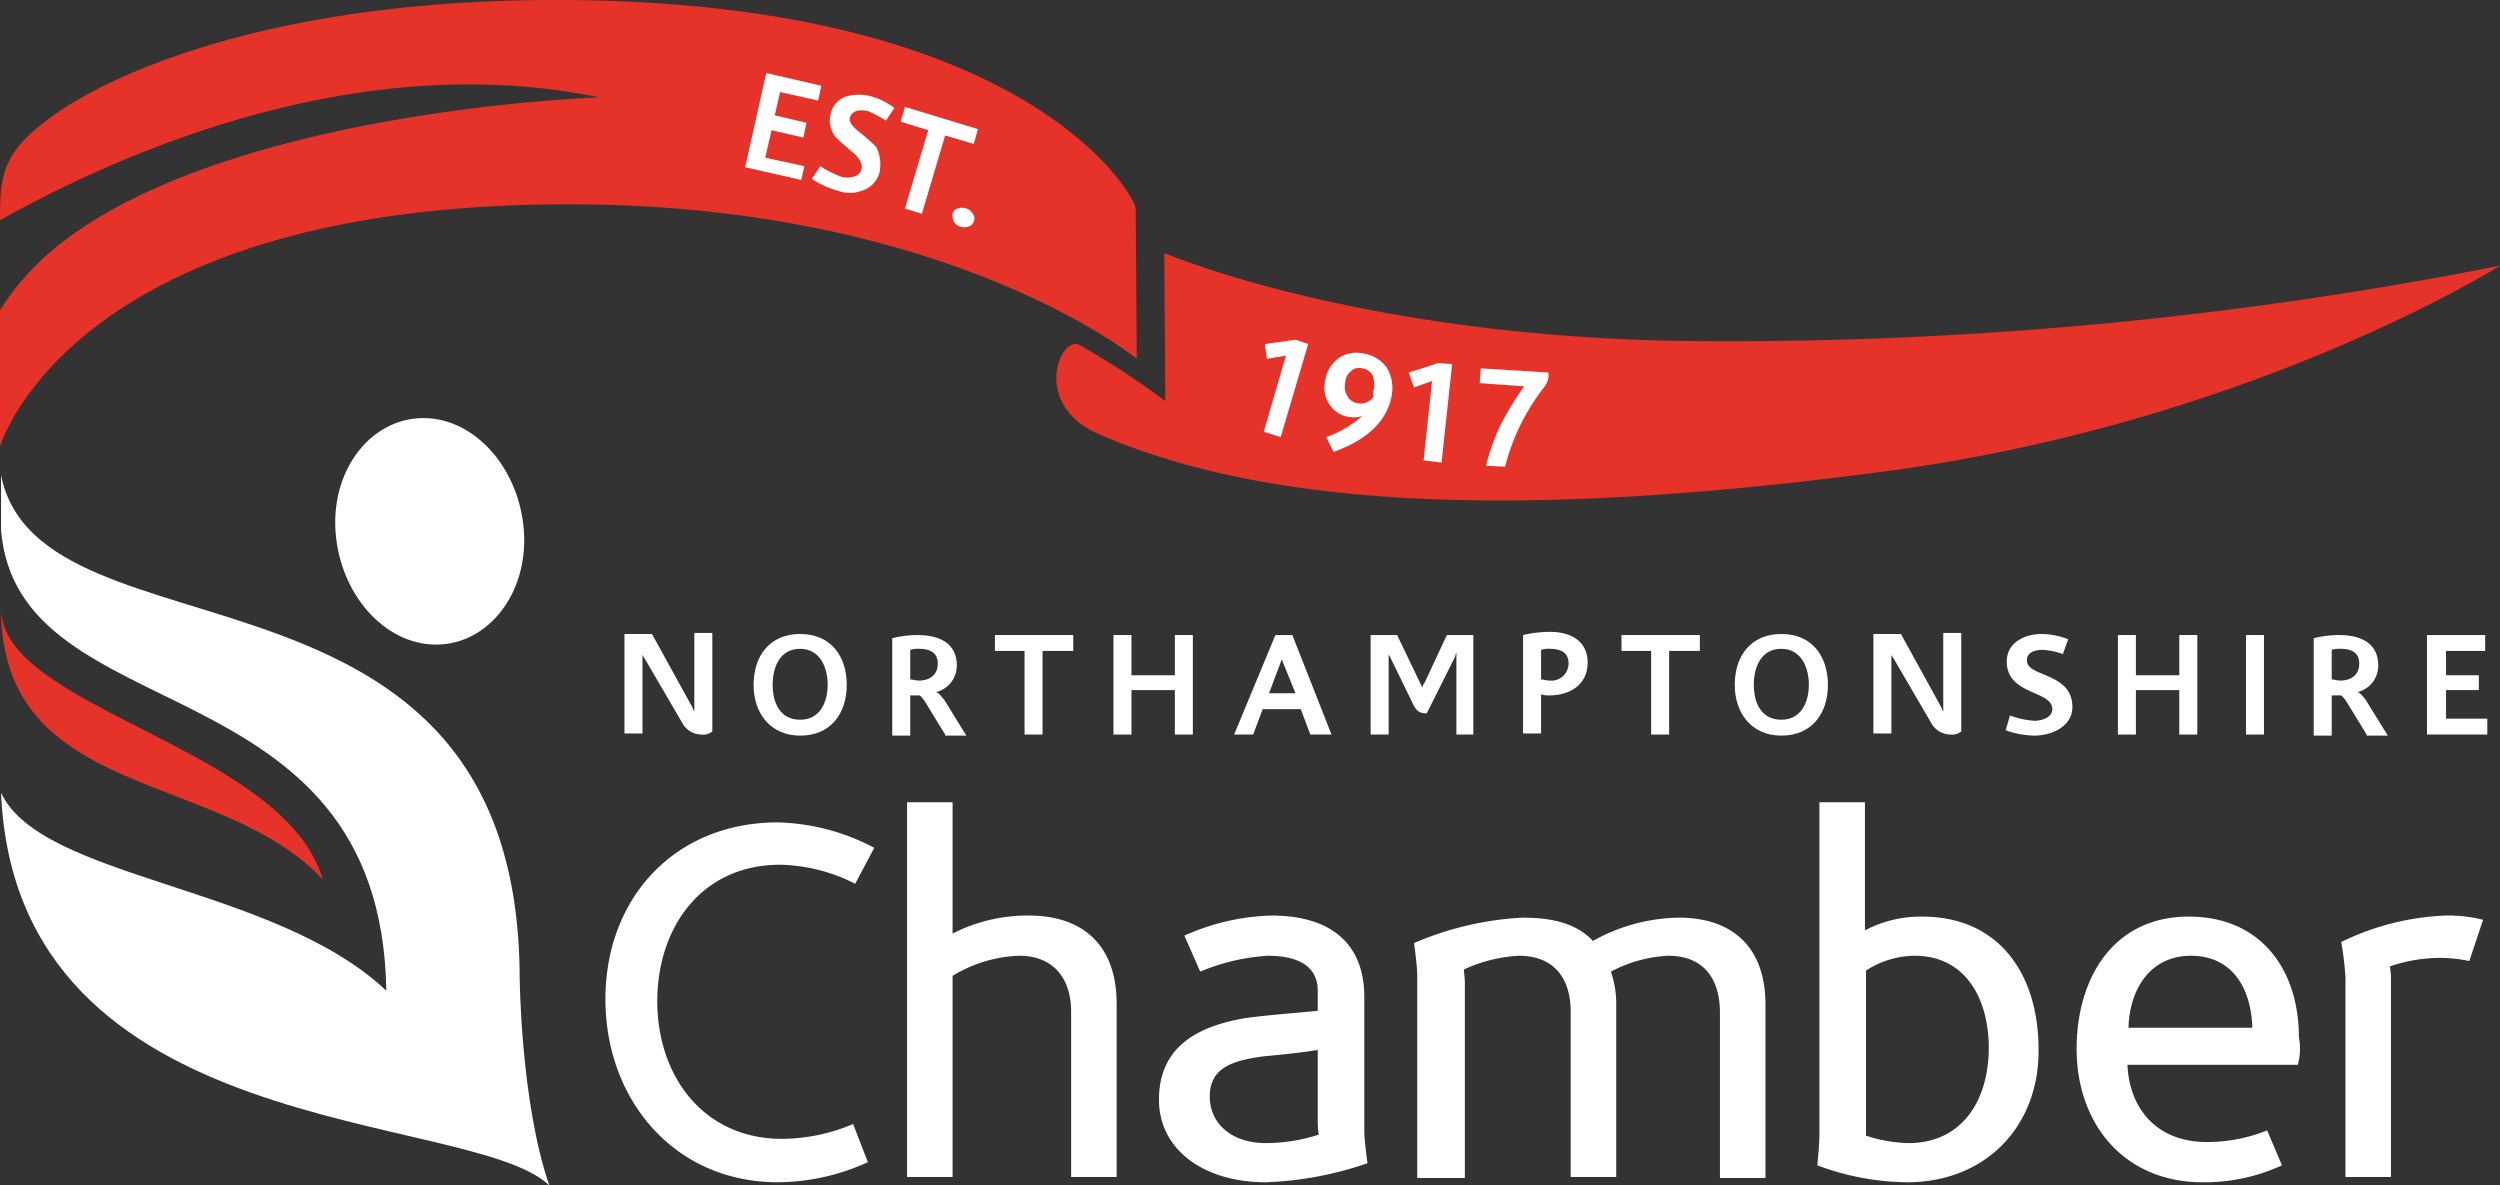 <svg id="Layer_1" data-name="Layer 1" xmlns="http://www.w3.org/2000/svg" viewBox="0 0 236.2 112"><rect x="0" y="0" width="236.2" height="112" fill="#333333" stroke="none"/><defs><style>.cls-1{fill:#fff;}.cls-2{fill:#e63329;}.cls-3{fill:#fff;}</style></defs><title>logo-chamber</title><path class="cls-1" d="M41.2,60.9c4.9,0,8.7-4.8,8.3-10.7S44.9,39.5,40,39.5s-8.7,4.8-8.3,10.7S36.3,60.9,41.2,60.9Z"/><path class="cls-2" d="M177.6,44.6c34.8-4.5,58.6-19.5,58.6-19.5a374.22,374.22,0,0,1-78.1,7.1c-30.3-.6-48.1-8.3-48.1-8.3l.1,14a75.87,75.87,0,0,0-8.1-5.3c-1.8-1-4.7,5.7,2,8.5C120.3,48.1,144.2,49,177.6,44.6Z"/><path class="cls-1" d="M.1,44.9v5.2C1.7,69.4,36,62.2,36.5,93.6,25.9,83.6,3.9,83.1.1,74.9c1.4,33.3,44.3,29.9,51.8,37.1-2.7-7.8-2.8-19.6-2.8-19.6C49,50.3,3.8,63.4.1,44.9Z"/><path class="cls-2" d="M30.5,83.1C26.8,70.5.1,67,.1,57.5.1,75.7,20.8,72.7,30.5,83.1Z"/><path class="cls-1" d="M66.3,69.4a2.12,2.12,0,0,1-1.9-1.2l-3.5-6c-.1-.1-.1-.2-.2-.3h0v7.4H59V59.9h2.6l3.8,6.9c.1.2.1.3.2.4h0V59.8h1.7v9.3A1.31,1.31,0,0,1,66.3,69.4Z"/><path class="cls-1" d="M75.6,69.5c-2.8,0-4.4-2.1-4.4-4.8s1.5-4.8,4.4-4.8S80,62,80,64.7,78.5,69.5,75.6,69.5Zm0-8.2c-1.9,0-2.6,1.7-2.6,3.4s.7,3.3,2.6,3.3,2.6-1.7,2.6-3.3S77.5,61.3,75.6,61.3Z"/><path class="cls-1" d="M89.3,69.4l-1.9-3.1a2.65,2.65,0,0,0-.5-.6H86v3.8H84.3V60.3a9.86,9.86,0,0,1,2.4-.3c1.8,0,3.7.6,3.7,2.9a2.58,2.58,0,0,1-2,2.5h0c.3,0,.6.5.8.7l2.1,3.4h-2Zm-2.5-8.1a2.2,2.2,0,0,0-.8.1v2.8c.3,0,.5.1.8.1,1,0,1.8-.5,1.8-1.6S87.8,61.3,86.8,61.3Z"/><path class="cls-1" d="M98.5,61.5v7.9H96.8V61.5H94V60h7.4v1.5Z"/><path class="cls-1" d="M111,69.4V65.2h-4.1v4.2h-1.7V60h1.7v3.8H111V60h1.7v9.4Z"/><path class="cls-1" d="M123.8,69.4l-.9-2.4h-3.6l-.9,2.4h-1.8l3.9-9.4h1.6l3.7,9.4Zm-2.7-7.1h0l-1.2,3.2h2.5Z"/><path class="cls-1" d="M137.6,69.4V61.6h0c0,.1-.1.2-.1.4l-2.7,5.4c-.7,0-1-.2-1.4-1.1L131.3,62a.37.37,0,0,1-.1-.3h0v7.7h-1.7V60H132l2.4,5h0a.76.76,0,0,1,.2-.5l2.1-4.5h2.5v9.4Z"/><path class="cls-1" d="M146.4,65.7a2.2,2.2,0,0,1-.8-.1v3.7h-1.7V60a10.9,10.9,0,0,1,2.6-.3c1.8,0,3.5.8,3.5,2.9S148.3,65.7,146.4,65.7Zm0-4.4a2,2,0,0,0-.8.1v2.8c.3,0,.5.1.8.1a1.63,1.63,0,0,0,1.8-1.6C148.2,61.6,147.4,61.3,146.4,61.3Z"/><path class="cls-1" d="M157.7,61.5v7.9H156V61.5h-2.8V60h7.4v1.5Z"/><path class="cls-1" d="M168.3,69.5c-2.8,0-4.4-2.1-4.4-4.8s1.5-4.8,4.4-4.8,4.4,2.1,4.4,4.8S171.2,69.5,168.3,69.5Zm0-8.2c-1.9,0-2.6,1.7-2.6,3.4s.7,3.3,2.6,3.3,2.6-1.7,2.6-3.3S170.2,61.3,168.3,61.3Z"/><path class="cls-1" d="M184.3,69.4a2.12,2.12,0,0,1-1.9-1.2l-3.5-6c-.1-.1-.1-.2-.2-.3h0v7.4H177V59.9h2.6l3.8,6.9c.1.2.1.3.2.4h0V59.8h1.7v9.3A1.31,1.31,0,0,1,184.3,69.4Z"/><path class="cls-1" d="M192.2,69.5a8.57,8.57,0,0,1-2.7-.5l.4-1.4a8.56,8.56,0,0,0,2.3.5c.7,0,1.7-.3,1.7-1.1,0-1.8-4.3-1.3-4.3-4.5,0-1.8,1.7-2.6,3.3-2.6a7,7,0,0,1,2.5.5l-.5,1.4a6.46,6.46,0,0,0-1.9-.4c-.7,0-1.5.2-1.5,1,0,1.6,4.3,1.1,4.3,4.4C195.8,68.6,193.9,69.5,192.2,69.5Z"/><path class="cls-1" d="M205.9,69.4V65.2h-4.1v4.2h-1.7V60h1.7v3.8h4.1V60h1.7v9.4Z"/><path class="cls-1" d="M212.2,69.4V60h1.7v9.4Z"/><path class="cls-1" d="M223.6,69.4l-1.9-3.1a2.65,2.65,0,0,0-.5-.6h-.9v3.8h-1.7V60.3A9.86,9.86,0,0,1,221,60c1.8,0,3.7.6,3.7,2.9a2.58,2.58,0,0,1-2,2.5h0c.3,0,.6.5.8.7l2.1,3.4h-2Zm-2.5-8.1a2.2,2.2,0,0,0-.8.1v2.8c.3,0,.5.1.8.1,1,0,1.8-.5,1.8-1.6S222.1,61.3,221.1,61.3Z"/><path class="cls-1" d="M229.3,69.4V60h5.5v1.5h-3.7v2.3h3.1v1.4h-3.1v2.7H235v1.5Z"/><path class="cls-1" d="M80.8,83.5a16.24,16.24,0,0,0-7.1-1.8c-7.4,0-11.6,5.9-11.6,12.9s4.3,13,11.8,13a17.49,17.49,0,0,0,6.7-1.4l1.4,3.6a20.68,20.68,0,0,1-8.5,1.9c-9.8,0-16.3-7.8-16.3-17.3s6.5-16.7,16.3-16.7a20.55,20.55,0,0,1,9.1,2.4Z"/><path class="cls-1" d="M101.2,111.2V95.6c0-3.2-1.7-5.3-4.9-5.3A12.88,12.88,0,0,0,90,92.2v19H85.7V75.8H90V88.2a15.62,15.62,0,0,1,7.2-1.7c5.3,0,8.3,3,8.3,8.3v16.4Z"/><path class="cls-1" d="M124.5,95V93.6c0-2.8-2.7-3.3-4.7-3.3a19.35,19.35,0,0,0-6.4,1.5l-1.5-3.4a21.36,21.36,0,0,1,8.2-1.9c5.7,0,8.8,2.7,8.8,7.7v12.6c0,1,.3,3.1.3,3.1a32.72,32.72,0,0,1-9.6,1.8c-5.9,0-10.1-3.1-10.1-7.8,0-5.3,4.1-7,8.1-7.7,2.1-.3,5-.5,6.9-.7Zm0,4.2q-1.8.3-5.1.6c-3,.4-5.1,1.1-5.1,3.8,0,2.5,2,4.4,5.3,4.4a16.36,16.36,0,0,0,5-.8,7.72,7.72,0,0,1-.1-1v-7Z"/><path class="cls-1" d="M162.5,111.2V95.7c0-3.2-1.5-5.4-4.9-5.4a12.86,12.86,0,0,0-5.4,1.5,9.46,9.46,0,0,1,.5,3.3v16.1h-4.3V95.6c0-3.2-1.6-5.3-4.9-5.3a14.22,14.22,0,0,0-5.2,1.3s.1.8.1,1.3v18.4h-4.5V92.2c0-1-.3-3.1-.3-3.1a29.82,29.82,0,0,1,10.2-2.4c2.8,0,5.1.5,6.7,2.2a17.07,17.07,0,0,1,8.1-2.2c5.2,0,8.2,2.9,8.2,8.2v16.4h-4.3Z"/><path class="cls-1" d="M180.2,111.7a24.65,24.65,0,0,1-8.5-1.6s.2-2,.2-2.9V75.8h4.3V87.9a11.33,11.33,0,0,1,5.4-1.3c7.4,0,11,5.6,11,12.5C192.7,106.4,187.6,111.7,180.2,111.7Zm.7-21.4a8.56,8.56,0,0,0-4.6,1.4v15.6a14,14,0,0,0,4,.7c5.2,0,7.6-4.2,7.6-9C187.9,94.5,185.8,90.3,180.9,90.3Z"/><path class="cls-1" d="M217.1,100.6H201c.2,4.3,2.9,7.3,7.5,7.3a15.23,15.23,0,0,0,5.7-1.1l1.4,3.3a17.43,17.43,0,0,1-7.5,1.6c-7.4,0-11.9-5.5-11.9-12.6,0-6.6,3.4-12.5,10.6-12.5,6.8,0,10.4,5,10.4,11.4A5.77,5.77,0,0,1,217.1,100.6ZM207,90.3c-3.8,0-5.8,3.1-5.9,6.8h11.7C212.7,93.5,211,90.3,207,90.3Z"/><path class="cls-1" d="M233.3,90.8a13.33,13.33,0,0,0-2.8-.3,15,15,0,0,0-4.7.8s.1.7.1,1v18.9h-4.3V92.4a28.68,28.68,0,0,0-.4-3.4,24.56,24.56,0,0,1,9.9-2.5,13.42,13.42,0,0,1,3.5.4Z"/><path class="cls-2" d="M107.3,19.7c0-1-9.9-19.7-54.8-19.7C25.4,0,10.4,7.1,5.2,10.8.2,14.3,0,16.5,0,20.8,11.5,14.4,33.8,4.5,56.6,9.2c0,0-36.8,1.2-52.3,15A25.06,25.06,0,0,0,0,29.3V42.2S6.6,19.3,53.7,19.3c35.9,0,53.7,14.6,53.7,14.6Z"/><path class="cls-3" d="M75.7,17l-5.3-1.2,2-8.9,5.2,1.2-.3,1.4-3.6-.8-.5,2.2,3,.7L75.9,13l-3-.7-.6,2.6,3.7.8Z"/><path class="cls-3" d="M83.1,16.3A2.48,2.48,0,0,1,81.5,18a3.31,3.31,0,0,1-2.4,0,8.56,8.56,0,0,1-2.4-1.1l.8-1.2a9.25,9.25,0,0,0,2,1,2,2,0,0,0,1.1,0,1,1,0,0,0,.8-.7c.1-.5-.1-.9-.7-1.5-1.1-.9-1.6-1.4-1.7-1.5a2.45,2.45,0,0,1-.5-2.3A2.2,2.2,0,0,1,80,9.1a4.47,4.47,0,0,1,2.3,0,6.46,6.46,0,0,1,2.2,1.1l-.8,1.2a9.66,9.66,0,0,0-1.7-.9c-.9-.2-1.5,0-1.7.6-.1.4.2.8.8,1.3a19.25,19.25,0,0,1,1.7,1.5A3.83,3.83,0,0,1,83.1,16.3Z"/><path class="cls-3" d="M92,13.6l-2.7-.8-2.2,7.4-1.6-.5,2.2-7.4-2.6-.8.4-1.4,6.9,2.1Z"/><path class="cls-3" d="M92,20.9a.64.64,0,0,1-.5.5,1.1,1.1,0,0,1-.8,0,1,1,0,0,1-.6-.5,1.7,1.7,0,0,1-.1-.7.64.64,0,0,1,.5-.5,1.1,1.1,0,0,1,.8,0,1,1,0,0,1,.6.5A.59.59,0,0,1,92,20.9Z"/><path class="cls-3" d="M121,41.3l-1.6-.5,2.1-7.2-1.8.3-.2-1.4,2.9-.4,1.2.4Z"/><path class="cls-3" d="M131.5,37.3c-.4,2.4-2.2,4.2-5.5,5.4l-.7-1.4a9.85,9.85,0,0,0,3.4-2,2.46,2.46,0,0,1-1.2.1,2.65,2.65,0,0,1-1.9-1.2,2.78,2.78,0,0,1-.4-2.2,3.2,3.2,0,0,1,1.2-2.1,2.89,2.89,0,0,1,2.4-.5,3.3,3.3,0,0,1,2.2,1.3A3.73,3.73,0,0,1,131.5,37.3Zm-1.7-.5a2.77,2.77,0,0,0-.1-1.3,1.26,1.26,0,0,0-1-.7,1.13,1.13,0,0,0-1.1.3,1.43,1.43,0,0,0-.5,1.1,1.55,1.55,0,0,0,.2,1.2,1.26,1.26,0,0,0,1,.7,1.4,1.4,0,0,0,1.5-.7Q129.65,37.25,129.8,36.8Z"/><path class="cls-3" d="M136.2,43.7l-1.7-.2.8-7.5-1.7.6-.5-1.4,2.8-.9,1.3.1Z"/><path class="cls-3" d="M146.3,35.7a2.26,2.26,0,0,1-.5,1,20.28,20.28,0,0,0-3.6,7.4l-1.8-.1a20.32,20.32,0,0,1,1.4-3.9,31.31,31.31,0,0,1,2.2-3.6l-4.2-.3.1-1.4,6.4.4Z"/></svg>